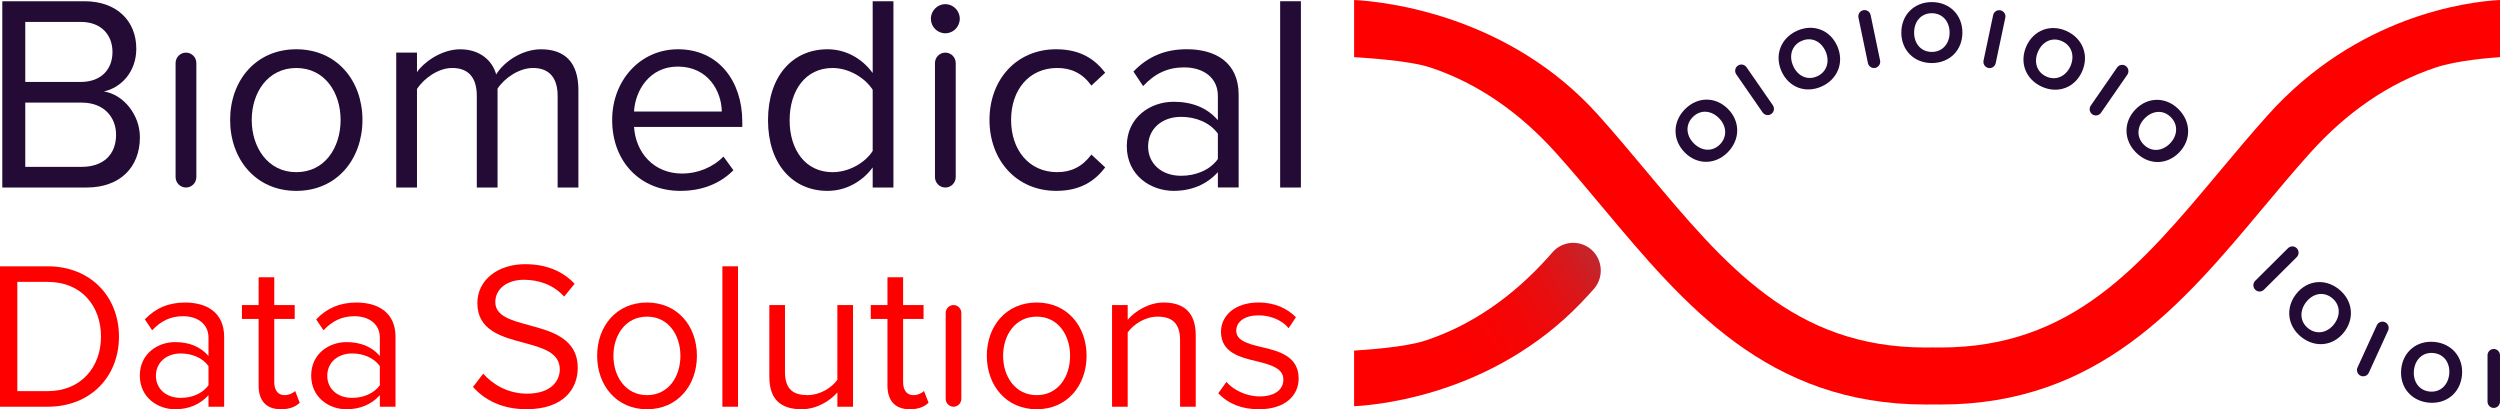 <?xml version="1.0" encoding="UTF-8"?> <svg xmlns="http://www.w3.org/2000/svg" width="281" height="46" viewBox="0 0 281 46" fill="none"><g clip-path="url(#clip0_982_696)"><path d="M104.63 2.102C104.63 1.195 105.381 0.464 106.254 0.464C107.128 0.464 107.879 1.195 107.879 2.102C107.879 3.009 107.153 3.741 106.254 3.741C105.355 3.741 104.63 3.009 104.63 2.102Z" fill="#240B36"></path><path d="M0.258 21.078V0.139H9.5C13.11 0.139 15.32 2.337 15.32 5.475C15.32 8.112 13.578 9.87 11.679 10.278C13.889 10.623 15.725 12.916 15.725 15.427C15.725 18.785 13.515 21.078 9.718 21.078H0.258ZM2.84 9.211H9.065C11.398 9.211 12.643 7.767 12.643 5.853C12.643 3.938 11.398 2.462 9.065 2.462H2.84V9.211ZM2.84 18.754H9.188C11.617 18.754 13.047 17.372 13.047 15.143C13.047 13.228 11.74 11.534 9.188 11.534H2.84V18.754Z" fill="#240B36"></path><path d="M19.736 19.9V7.092C19.736 6.442 20.259 5.914 20.904 5.914C21.548 5.914 22.071 6.442 22.071 7.092V19.9C22.071 20.55 21.548 21.078 20.904 21.078C20.259 21.078 19.736 20.55 19.736 19.9Z" fill="#240B36"></path><path d="M25.866 13.481C25.866 9.086 28.729 5.538 33.303 5.538C37.876 5.538 40.74 9.086 40.74 13.481C40.74 17.876 37.876 21.455 33.303 21.455C28.729 21.455 25.866 17.876 25.866 13.481ZM38.283 13.481C38.283 10.405 36.508 7.643 33.304 7.643C30.101 7.643 28.294 10.405 28.294 13.481C28.294 16.558 30.099 19.352 33.304 19.352C36.51 19.352 38.283 16.59 38.283 13.481Z" fill="#240B36"></path><path d="M62.678 21.078V10.781C62.678 8.866 61.838 7.641 59.908 7.641C58.352 7.641 56.703 8.77 55.925 9.964V21.078H53.592V10.781C53.592 8.866 52.782 7.641 50.822 7.641C49.296 7.641 47.679 8.77 46.869 9.995V21.076H44.536V5.916H46.869V8.114C47.493 7.141 49.514 5.54 51.724 5.54C53.934 5.54 55.334 6.796 55.77 8.365C56.609 6.983 58.633 5.54 60.81 5.54C63.548 5.54 65.012 7.079 65.012 10.123V21.079H62.678V21.078Z" fill="#240B36"></path><path d="M76.213 5.538C80.756 5.538 83.433 9.117 83.433 13.669V14.265H71.265C71.451 17.121 73.442 19.508 76.68 19.508C78.392 19.508 80.135 18.817 81.316 17.593L82.437 19.132C80.944 20.638 78.92 21.455 76.462 21.455C72.012 21.455 68.806 18.221 68.806 13.481C68.806 9.086 71.918 5.538 76.213 5.538ZM71.265 12.538H81.13C81.1 10.278 79.605 7.484 76.182 7.484C72.977 7.484 71.39 10.215 71.265 12.538Z" fill="#240B36"></path><path d="M98.089 21.078V18.818C96.968 20.357 95.132 21.455 93.016 21.455C89.094 21.455 86.325 18.442 86.325 13.512C86.325 8.582 89.063 5.538 93.016 5.538C95.037 5.538 96.874 6.543 98.089 8.206V0.139H100.422V21.078H98.089ZM98.089 10.091C97.249 8.772 95.444 7.643 93.576 7.643C90.557 7.643 88.754 10.154 88.754 13.514C88.754 16.874 90.558 19.352 93.576 19.352C95.444 19.352 97.249 18.285 98.089 16.966V10.091Z" fill="#240B36"></path><path d="M105.089 19.9V7.092C105.089 6.442 105.612 5.914 106.256 5.914C106.901 5.914 107.424 6.442 107.424 7.092V19.9C107.424 20.55 106.901 21.078 106.256 21.078C105.612 21.078 105.089 20.55 105.089 19.9Z" fill="#240B36"></path><path d="M118.718 5.538C121.456 5.538 123.075 6.669 124.226 8.175L122.67 9.619C121.675 8.237 120.398 7.641 118.843 7.641C115.638 7.641 113.647 10.121 113.647 13.479C113.647 16.837 115.638 19.35 118.843 19.35C120.4 19.35 121.675 18.722 122.67 17.372L124.226 18.816C123.075 20.322 121.456 21.453 118.718 21.453C114.238 21.453 111.218 17.999 111.218 13.479C111.218 8.959 114.238 5.536 118.718 5.536V5.538Z" fill="#240B36"></path><path d="M136.889 21.077V19.35C135.644 20.732 133.932 21.453 131.911 21.453C129.359 21.453 126.651 19.726 126.651 16.429C126.651 13.132 129.359 11.438 131.911 11.438C133.965 11.438 135.677 12.097 136.889 13.51V10.778C136.889 8.737 135.27 7.575 133.093 7.575C131.287 7.575 129.824 8.235 128.487 9.678L127.398 8.045C129.017 6.351 130.945 5.534 133.404 5.534C136.579 5.534 139.224 6.978 139.224 10.652V21.073H136.891L136.889 21.077ZM136.889 15.018C135.986 13.763 134.4 13.134 132.75 13.134C130.573 13.134 129.047 14.516 129.047 16.462C129.047 18.407 130.573 19.758 132.75 19.758C134.4 19.758 135.986 19.13 136.889 17.874V15.018Z" fill="#240B36"></path><path d="M143.889 21.078V0.139H146.222V21.078H143.889Z" fill="#240B36"></path><path d="M0 45.716V29.933H5.349C10.206 29.933 13.372 33.363 13.372 37.836C13.372 42.309 10.206 45.716 5.349 45.716H0ZM1.947 43.965H5.347C9.147 43.965 11.352 41.221 11.352 37.836C11.352 34.451 9.217 31.683 5.347 31.683H1.947V43.964V43.965Z" fill="#FF0000"></path><path d="M23.436 45.716V44.416C22.497 45.456 21.208 46.002 19.682 46.002C17.759 46.002 15.717 44.701 15.717 42.215C15.717 39.73 17.759 38.452 19.682 38.452C21.231 38.452 22.52 38.949 23.436 40.015V37.956C23.436 36.418 22.216 35.542 20.574 35.542C19.213 35.542 18.112 36.039 17.102 37.128L16.282 35.898C17.501 34.621 18.955 34.005 20.809 34.005C23.201 34.005 25.194 35.094 25.194 37.862V45.718H23.436V45.716ZM23.436 41.15C22.755 40.203 21.559 39.73 20.316 39.73C18.674 39.73 17.524 40.77 17.524 42.237C17.524 43.704 18.674 44.721 20.316 44.721C21.559 44.721 22.755 44.248 23.436 43.301V41.148V41.15Z" fill="#FF0000"></path><path d="M29.068 43.326V35.849H27.191V34.286H29.068V31.163H30.826V34.286H33.125V35.849H30.826V42.949C30.826 43.801 31.202 44.415 31.976 44.415C32.468 44.415 32.937 44.202 33.172 43.942L33.688 45.266C33.242 45.693 32.61 46 31.576 46C29.911 46 29.066 45.03 29.066 43.326H29.068Z" fill="#FF0000"></path><path d="M42.695 45.716V44.416C41.757 45.456 40.468 46.002 38.942 46.002C37.019 46.002 34.977 44.701 34.977 42.215C34.977 39.73 37.019 38.452 38.942 38.452C40.491 38.452 41.78 38.949 42.695 40.015V37.956C42.695 36.418 41.476 35.542 39.834 35.542C38.473 35.542 37.371 36.039 36.361 37.128L35.541 35.898C36.761 34.621 38.215 34.005 40.068 34.005C42.461 34.005 44.456 35.094 44.456 37.862V45.718H42.697L42.695 45.716ZM42.695 41.15C42.015 40.203 40.819 39.73 39.576 39.73C37.934 39.73 36.784 40.77 36.784 42.237C36.784 43.704 37.934 44.721 39.576 44.721C40.819 44.721 42.015 44.248 42.695 43.301V41.148V41.15Z" fill="#FF0000"></path><path d="M54.31 42C55.342 43.16 57.032 44.247 59.236 44.247C62.028 44.247 62.92 42.733 62.92 41.527C62.92 39.633 61.02 39.113 58.955 38.544C56.445 37.881 53.655 37.171 53.655 34.071C53.655 31.468 55.954 29.694 59.027 29.694C61.419 29.694 63.273 30.498 64.585 31.895L63.412 33.338C62.239 32.035 60.597 31.445 58.885 31.445C57.009 31.445 55.673 32.462 55.673 33.952C55.673 35.538 57.48 36.012 59.473 36.555C62.03 37.242 64.938 38.046 64.938 41.359C64.938 43.655 63.389 45.996 59.168 45.996C56.446 45.996 54.453 44.955 53.164 43.489L54.314 41.998L54.31 42Z" fill="#FF0000"></path><path d="M67.119 39.99C67.119 36.676 69.277 34.003 72.726 34.003C76.175 34.003 78.333 36.676 78.333 39.99C78.333 43.303 76.175 46 72.726 46C69.277 46 67.119 43.303 67.119 39.99ZM76.478 39.99C76.478 37.67 75.14 35.589 72.724 35.589C70.309 35.589 68.948 37.672 68.948 39.99C68.948 42.307 70.309 44.415 72.724 44.415C75.14 44.415 76.478 42.333 76.478 39.99Z" fill="#FF0000"></path><path d="M81.195 45.716V29.933H82.953V45.716H81.195Z" fill="#FF0000"></path><path d="M94.12 45.716V44.106C93.252 45.1 91.774 45.999 90.086 45.999C87.717 45.999 86.474 44.84 86.474 42.356V34.286H88.232V41.81C88.232 43.822 89.24 44.413 90.766 44.413C92.15 44.413 93.463 43.609 94.12 42.686V34.286H95.879V45.716H94.12Z" fill="#FF0000"></path><path d="M99.751 43.326V35.849H97.874V34.286H99.751V31.163H101.509V34.286H103.808V35.849H101.509V42.949C101.509 43.801 101.885 44.415 102.659 44.415C103.151 44.415 103.62 44.202 103.855 43.942L104.371 45.266C103.925 45.693 103.293 46 102.259 46C100.594 46 99.749 45.03 99.749 43.326H99.751Z" fill="#FF0000"></path><path d="M106.296 44.829V35.175C106.296 34.685 106.69 34.288 107.175 34.288C107.66 34.288 108.054 34.685 108.054 35.175V44.829C108.054 45.318 107.66 45.716 107.175 45.716C106.69 45.716 106.296 45.318 106.296 44.829Z" fill="#FF0000"></path><path d="M110.918 39.99C110.918 36.676 113.075 34.003 116.524 34.003C119.973 34.003 122.131 36.676 122.131 39.99C122.131 43.303 119.973 46 116.524 46C113.075 46 110.918 43.303 110.918 39.99ZM120.278 39.99C120.278 37.67 118.94 35.589 116.524 35.589C114.109 35.589 112.748 37.672 112.748 39.99C112.748 42.307 114.109 44.415 116.524 44.415C118.94 44.415 120.278 42.333 120.278 39.99Z" fill="#FF0000"></path><path d="M132.641 45.716V38.239C132.641 36.229 131.633 35.589 130.107 35.589C128.723 35.589 127.41 36.442 126.753 37.365V45.718H124.995V34.288H126.753V35.945C127.55 34.998 129.099 34.005 130.788 34.005C133.157 34.005 134.4 35.212 134.4 37.696V45.718H132.641V45.716Z" fill="#FF0000"></path><path d="M137.849 42.923C138.599 43.799 140.03 44.556 141.579 44.556C143.314 44.556 144.252 43.776 144.252 42.663C144.252 41.409 142.868 41.007 141.344 40.627C139.421 40.177 137.24 39.657 137.24 37.291C137.24 35.515 138.764 34.001 141.462 34.001C143.386 34.001 144.747 34.734 145.662 35.657L144.842 36.888C144.161 36.06 142.918 35.444 141.464 35.444C139.915 35.444 138.954 36.154 138.954 37.171C138.954 38.284 140.245 38.638 141.722 38.994C143.692 39.444 145.968 40.011 145.968 42.544C145.968 44.46 144.444 46 141.511 46C139.657 46 138.087 45.432 136.937 44.2L137.852 42.923H137.849Z" fill="#FF0000"></path><path d="M253.487 31.559L257.17 27.898C257.446 27.625 257.889 27.628 258.159 27.905C258.429 28.183 258.426 28.629 258.152 28.902L254.468 32.564C254.192 32.837 253.75 32.835 253.48 32.556C253.209 32.278 253.211 31.832 253.487 31.559Z" fill="#240B36"></path><path d="M262.86 32.488C264.43 33.72 264.702 35.747 263.486 37.322C262.27 38.897 260.258 39.13 258.687 37.898C257.124 36.672 256.853 34.647 258.068 33.07C259.282 31.493 261.296 31.261 262.86 32.486V32.488ZM262.099 33.476C261.142 32.727 259.96 32.981 259.205 33.962C258.454 34.934 258.494 36.161 259.45 36.912C260.406 37.663 261.603 37.405 262.353 36.433C263.109 35.452 263.055 34.228 262.099 33.478V33.476Z" fill="#240B36"></path><path d="M264.987 41.298L267.154 36.561C267.315 36.207 267.73 36.054 268.081 36.216C268.432 36.379 268.585 36.798 268.424 37.152L266.257 41.889C266.096 42.243 265.68 42.396 265.329 42.234C264.978 42.071 264.826 41.652 264.987 41.298Z" fill="#240B36"></path><path d="M273.613 38.429C275.596 38.612 276.908 40.169 276.729 42.158C276.55 44.147 274.98 45.44 272.997 45.258C271.026 45.077 269.713 43.52 269.892 41.531C270.071 39.542 271.642 38.249 273.613 38.431V38.429ZM273.5 39.678C272.293 39.567 271.436 40.425 271.323 41.663C271.212 42.889 271.903 43.901 273.108 44.011C274.315 44.122 275.184 43.254 275.295 42.028C275.406 40.79 274.706 39.788 273.499 39.678H273.5Z" fill="#240B36"></path><path d="M279.598 45.145V39.93C279.6 39.54 279.913 39.226 280.3 39.226C280.687 39.226 280.998 39.542 280.998 39.932V45.147C280.995 45.537 280.683 45.852 280.296 45.852C279.909 45.852 279.598 45.536 279.598 45.145Z" fill="#240B36"></path><path d="M189.389 12.275C190.794 10.855 192.82 10.832 194.222 12.243C195.624 13.653 195.604 15.697 194.198 17.118C192.8 18.531 190.775 18.555 189.372 17.144C187.972 15.733 187.99 13.69 189.389 12.275ZM190.266 13.159C189.41 14.024 189.516 15.24 190.388 16.116C191.253 16.986 192.463 17.097 193.319 16.233C194.175 15.368 194.07 14.139 193.205 13.269C192.333 12.391 191.122 12.295 190.266 13.159Z" fill="#240B36"></path><path d="M198.118 12.636L195.158 8.36C194.938 8.041 195.015 7.602 195.332 7.378C195.649 7.155 196.084 7.233 196.306 7.553L199.266 11.829C199.487 12.149 199.41 12.587 199.093 12.811C198.776 13.035 198.34 12.956 198.118 12.636Z" fill="#240B36"></path><path d="M201.994 3.454C203.813 2.643 205.711 3.362 206.512 5.188C207.312 7.014 206.56 8.913 204.741 9.726C202.93 10.533 201.032 9.814 200.232 7.988C199.431 6.162 200.181 4.263 201.994 3.456V3.454ZM202.495 4.599C201.387 5.092 201.05 6.265 201.548 7.401C202.042 8.528 203.131 9.074 204.239 8.581C205.348 8.087 205.69 6.902 205.196 5.775C204.698 4.639 203.604 4.106 202.495 4.601V4.599Z" fill="#240B36"></path><path d="M209.954 7.087L208.89 1.983C208.811 1.602 209.053 1.228 209.431 1.147C209.808 1.067 210.179 1.311 210.258 1.692L211.322 6.796C211.4 7.177 211.159 7.551 210.781 7.632C210.403 7.712 210.032 7.468 209.954 7.087Z" fill="#240B36"></path><path d="M217.136 0.234C219.126 0.234 220.573 1.665 220.573 3.661C220.573 5.657 219.126 7.088 217.136 7.088C215.147 7.088 213.709 5.657 213.709 3.661C213.709 1.665 215.156 0.234 217.136 0.234ZM217.136 1.486C215.926 1.486 215.147 2.42 215.147 3.661C215.147 4.902 215.924 5.836 217.136 5.836C218.349 5.836 219.135 4.893 219.135 3.661C219.135 2.429 218.347 1.486 217.136 1.486Z" fill="#240B36"></path><path d="M222.951 6.803L224.029 1.701C224.11 1.32 224.48 1.078 224.858 1.159C225.236 1.241 225.476 1.615 225.395 1.996L224.317 7.097C224.237 7.478 223.866 7.72 223.488 7.639C223.11 7.558 222.87 7.184 222.951 6.803Z" fill="#240B36"></path><path d="M232.272 3.485C234.089 4.302 234.836 6.202 234.03 8.027C233.224 9.851 231.326 10.565 229.509 9.748C227.7 8.937 226.953 7.035 227.759 5.21C228.565 3.386 230.463 2.672 232.272 3.483V3.485ZM231.769 4.629C230.662 4.132 229.575 4.666 229.073 5.801C228.577 6.926 228.907 8.108 230.014 8.605C231.12 9.101 232.22 8.561 232.718 7.436C233.217 6.301 232.875 5.125 231.769 4.629Z" fill="#240B36"></path><path d="M235.003 11.869L237.961 7.591C238.181 7.271 238.618 7.193 238.935 7.416C239.252 7.638 239.329 8.079 239.109 8.398L236.15 12.676C235.93 12.996 235.493 13.073 235.176 12.851C234.859 12.629 234.782 12.188 235.003 11.869Z" fill="#240B36"></path><path d="M244.873 12.28C246.284 13.695 246.313 15.738 244.92 17.156C243.525 18.572 241.5 18.56 240.087 17.145C238.681 15.738 238.654 13.695 240.047 12.277C241.442 10.861 243.468 10.873 244.873 12.28ZM243.998 13.169C243.138 12.307 241.933 12.418 241.066 13.299C240.207 14.174 240.099 15.396 240.959 16.256C241.818 17.118 243.036 17.008 243.897 16.134C244.764 15.252 244.857 14.029 243.998 13.169Z" fill="#240B36"></path><path d="M281 0V6.422C279.868 6.507 276.219 6.774 273.749 7.596C268.549 9.329 263.793 12.571 259.611 17.241C257.817 19.242 256.057 21.345 254.352 23.383C245.267 34.24 235.871 45.467 218.118 45.467H218.059C217.795 45.467 217.536 45.465 217.276 45.46C217.016 45.465 216.757 45.467 216.492 45.467H216.434C198.679 45.467 189.285 34.24 180.198 23.383C178.495 21.345 176.733 19.242 174.941 17.241C170.759 12.571 166.001 9.329 160.801 7.596C158.331 6.772 153.333 6.507 152.202 6.422V0C155.892 0.193 169.638 1.765 179.654 12.943C181.52 15.024 183.314 17.171 185.053 19.248C193.948 29.879 201.632 39.059 216.434 39.059H216.492C216.757 39.059 217.018 39.058 217.276 39.05C217.534 39.058 217.795 39.059 218.059 39.059H218.118C232.92 39.059 240.602 29.879 249.497 19.248C251.236 17.171 253.032 15.024 254.898 12.943C264.908 1.767 277.308 0.193 281 0Z" fill="#FF0000"></path><path d="M179.145 32.48C178.97 32.672 178.803 32.863 178.628 33.056C168.859 43.959 155.774 45.474 152.2 45.66V39.406C153.298 39.327 157.853 39.067 160.278 38.261C165.339 36.574 169.973 33.416 174.047 28.871C174.206 28.694 174.357 28.519 174.518 28.334C175.141 27.637 175.992 27.292 176.835 27.292C177.679 27.292 178.544 27.644 179.16 28.349C180.186 29.537 180.186 31.308 179.145 32.48Z" fill="url(#paint0_linear_982_696)"></path></g><defs><linearGradient id="paint0_linear_982_696" x1="156.197" y1="42.669" x2="179.618" y2="29.075" gradientUnits="userSpaceOnUse"><stop stop-color="#FF0000"></stop><stop offset="0.38" stop-color="#FC0101"></stop><stop offset="0.59" stop-color="#F40607"></stop><stop offset="0.76" stop-color="#E60F11"></stop><stop offset="0.9" stop-color="#D31B1F"></stop><stop offset="1" stop-color="#C1272D"></stop></linearGradient><clipPath id="clip0_982_696"><rect width="281" height="46" fill="white"></rect></clipPath></defs></svg> 